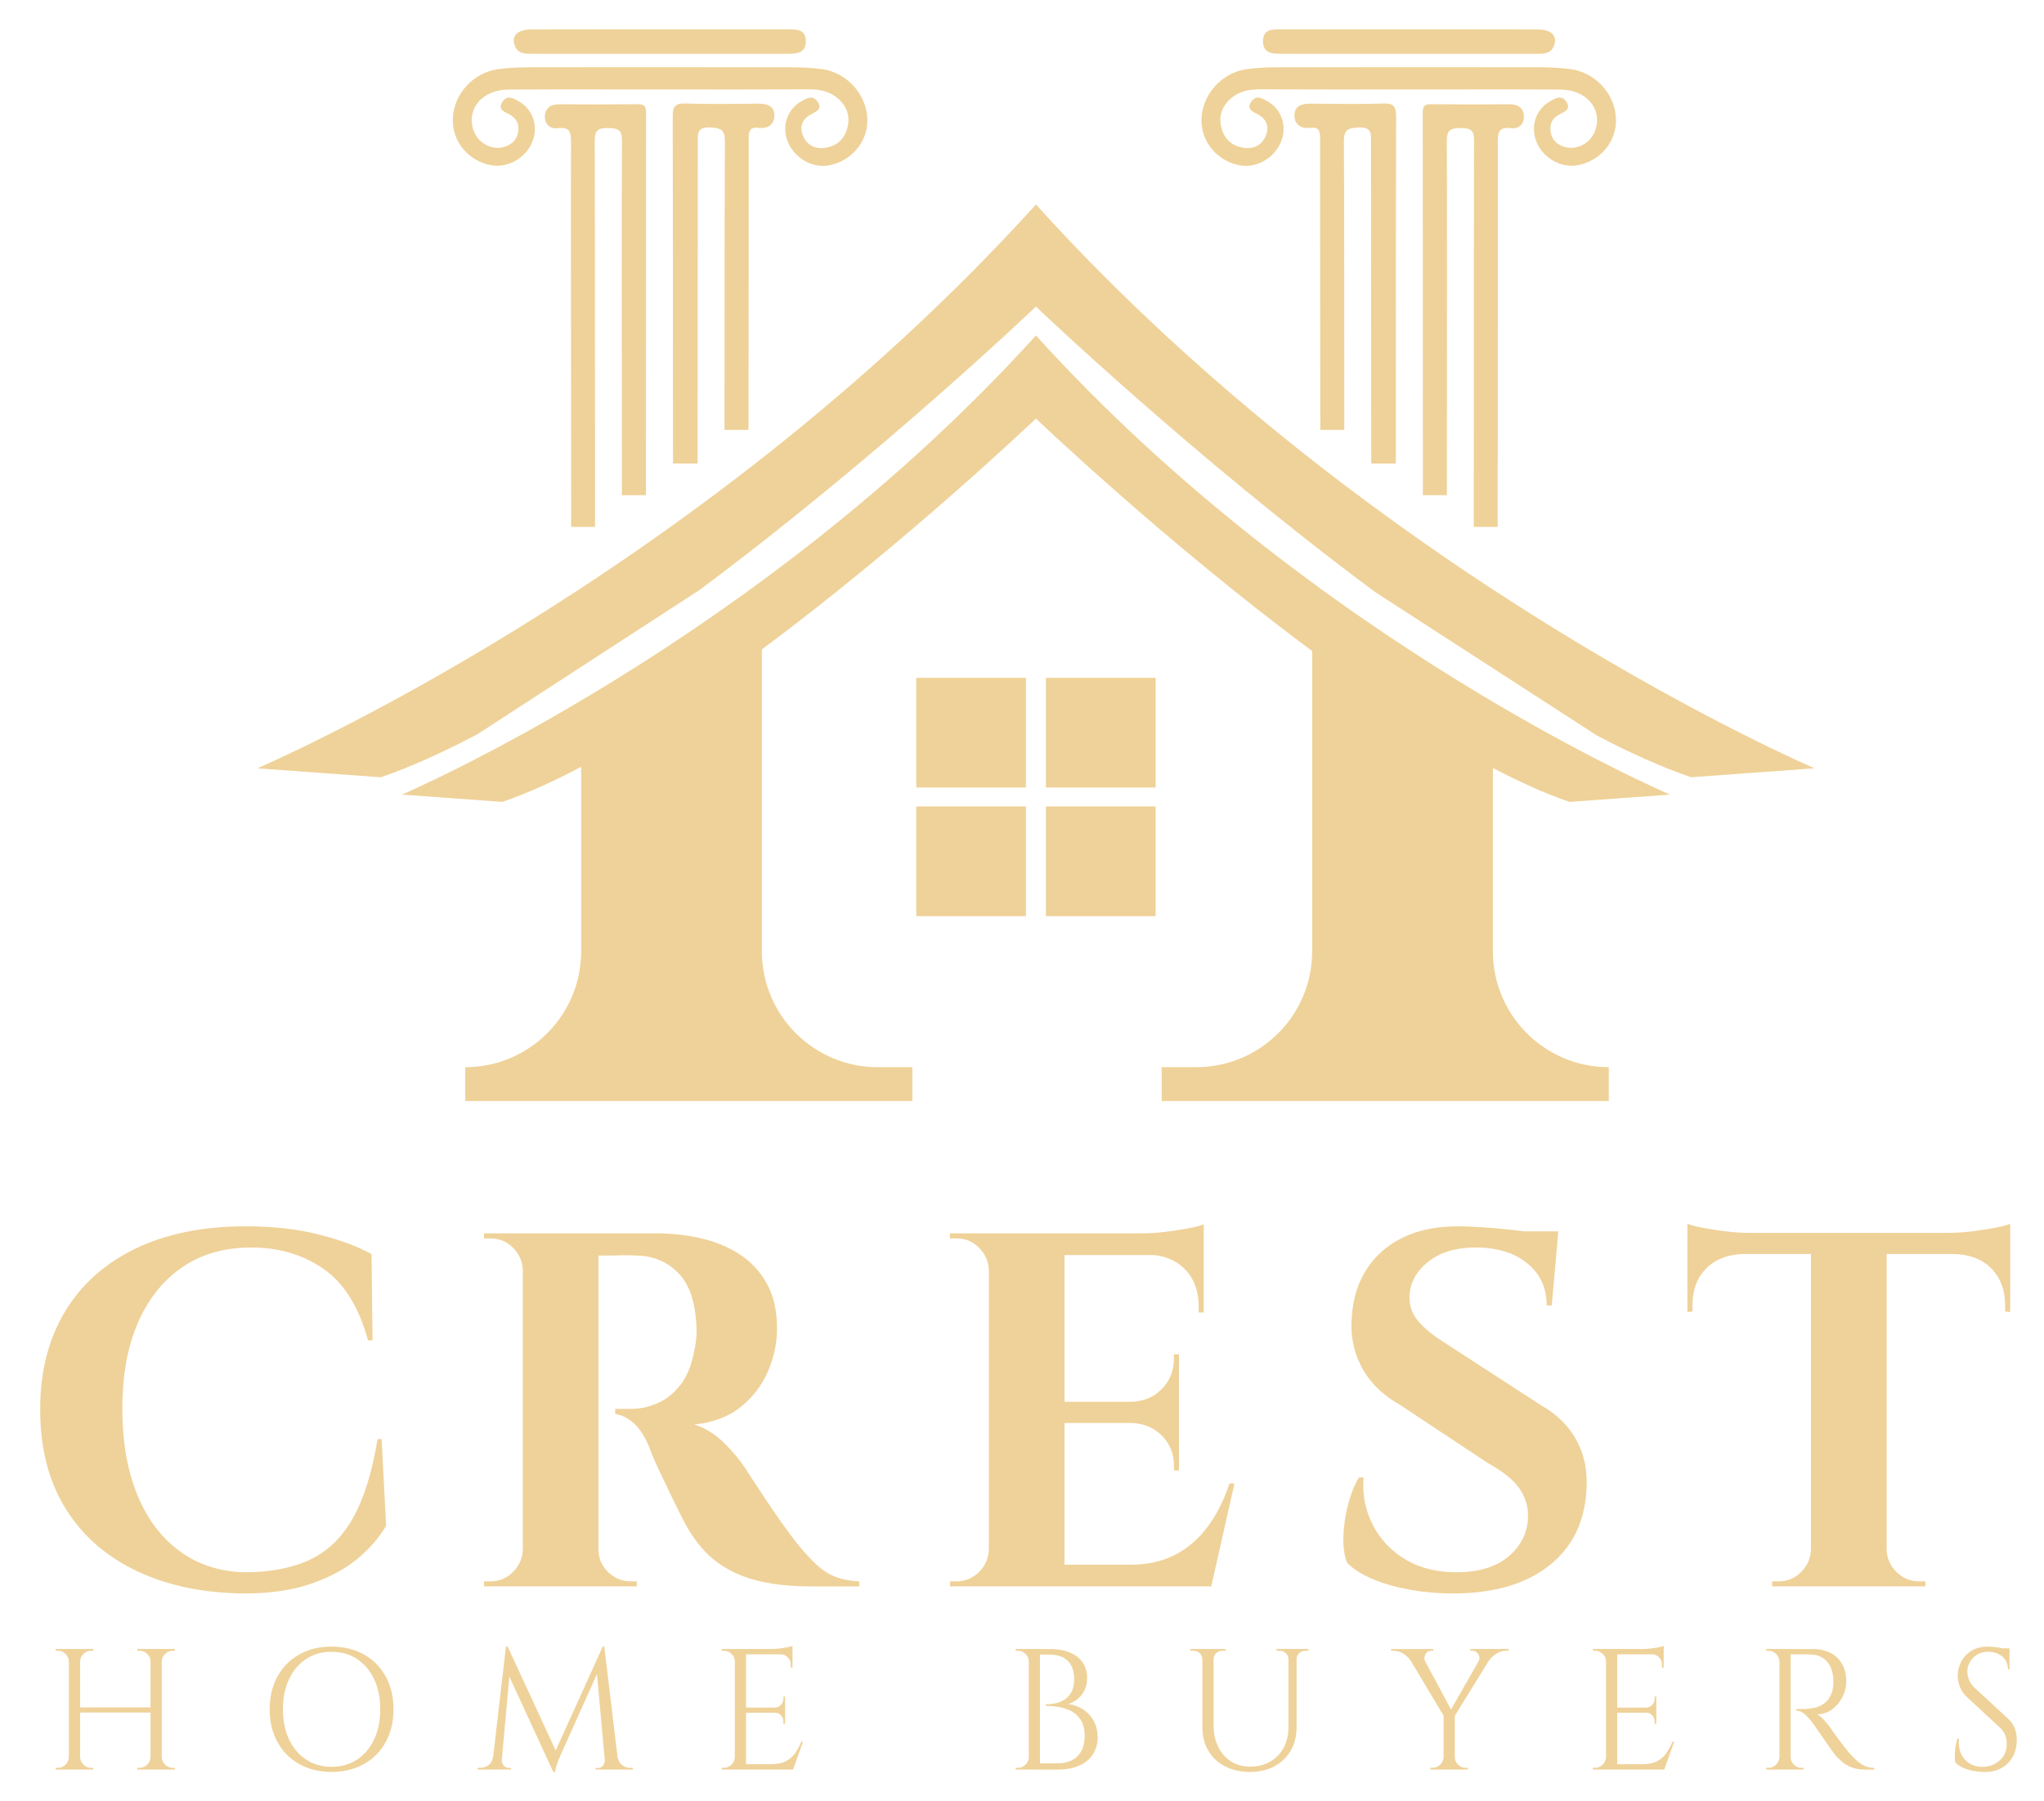 <?xml version="1.0" encoding="utf-8"?>
<!-- Generator: Adobe Illustrator 28.2.0, SVG Export Plug-In . SVG Version: 6.00 Build 0)  -->
<svg version="1.1" id="Layer_1" xmlns="http://www.w3.org/2000/svg" xmlns:xlink="http://www.w3.org/1999/xlink" x="0px" y="0px"
	 viewBox="0 0 794.29 700" style="enable-background:new 0 0 794.29 700;" xml:space="preserve">
<style type="text/css">
	.st0{fill:#1A2634;}
	.st1{fill:#EFD299;}
</style>
<g>
	<g>
		<path class="st1" d="M26.97,645.75h-0.2c-0.04-1.16-0.48-2.15-1.31-2.98c-0.83-0.83-1.82-1.24-2.98-1.24h-0.87v-0.67h5.35V645.75z
			 M26.97,682.82v4.88h-5.35v-0.67h0.87c1.16,0,2.15-0.41,2.98-1.24c0.83-0.83,1.26-1.82,1.31-2.98H26.97z M31.12,640.86v46.84
			h-4.35v-46.84H31.12z M59.09,663.55v2.01H30.45v-2.01H59.09z M30.92,645.75v-4.89h5.35v0.67c-0.04,0-0.33,0-0.87,0
			c-1.16,0-2.15,0.41-2.98,1.24c-0.83,0.83-1.26,1.82-1.31,2.98H30.92z M30.92,682.82h0.2c0.04,1.16,0.48,2.15,1.31,2.98
			c0.82,0.83,1.82,1.24,2.98,1.24c0.54,0,0.83,0,0.87,0v0.67h-5.35V682.82z M58.69,645.75h-0.2c0-1.16-0.42-2.15-1.27-2.98
			c-0.85-0.83-1.85-1.24-3.01-1.24c-0.54,0-0.83,0-0.87,0v-0.67h5.35V645.75z M58.69,682.82v4.88h-5.35v-0.67c0.04,0,0.33,0,0.87,0
			c1.16,0,2.16-0.41,3.01-1.24c0.85-0.83,1.27-1.82,1.27-2.98H58.69z M62.84,640.86v46.84h-4.35v-46.84H62.84z M62.64,645.75v-4.89
			h5.35v0.67h-0.87c-1.16,0-2.15,0.41-2.98,1.24c-0.83,0.83-1.26,1.82-1.31,2.98H62.64z M62.64,682.82h0.2
			c0.04,1.16,0.48,2.15,1.31,2.98c0.82,0.83,1.82,1.24,2.98,1.24h0.87v0.67h-5.35V682.82z"/>
		<path class="st1" d="M128.82,639.93c4.77,0,8.97,1.02,12.58,3.04c3.61,2.03,6.44,4.87,8.47,8.53c2.03,3.66,3.04,7.92,3.04,12.78
			c0,4.86-1.02,9.12-3.04,12.78c-2.03,3.66-4.85,6.5-8.47,8.53c-3.61,2.03-7.81,3.04-12.58,3.04c-4.73,0-8.9-1.01-12.51-3.04
			c-3.61-2.03-6.44-4.87-8.47-8.53c-2.03-3.66-3.04-7.92-3.04-12.78c0-4.86,1.01-9.12,3.04-12.78c2.03-3.66,4.85-6.5,8.47-8.53
			C119.92,640.94,124.09,639.93,128.82,639.93z M128.82,686.64c3.79,0,7.1-0.94,9.94-2.81c2.83-1.87,5.04-4.48,6.62-7.83
			c1.58-3.35,2.38-7.25,2.38-11.71c0-4.46-0.79-8.37-2.38-11.71c-1.58-3.35-3.79-5.96-6.62-7.83c-2.83-1.87-6.15-2.81-9.94-2.81
			c-3.75,0-7.04,0.94-9.87,2.81c-2.83,1.87-5.04,4.48-6.62,7.83c-1.58,3.35-2.38,7.25-2.38,11.71c0,4.46,0.79,8.37,2.38,11.71
			c1.58,3.35,3.79,5.96,6.62,7.83C121.78,685.7,125.07,686.64,128.82,686.64z"/>
		<path class="st1" d="M193.06,682.82v4.88h-7.43v-0.67c0.04,0,0.4,0,1.07,0c1.2,0,2.27-0.37,3.21-1.1s1.49-1.77,1.67-3.11H193.06z
			 M196.61,639.93h0.67l1.34,3.95l-3.95,43.83h-3.61L196.61,639.93z M195,683.89c0,0.04,0,0.09,0,0.13c0,0.04,0,0.11,0,0.2
			c0,0.71,0.26,1.37,0.77,1.97c0.51,0.6,1.13,0.9,1.84,0.9h1v0.6h-4.08v-3.81H195z M197.28,639.93l19.27,41.69l-1.54,7.03l-19-41.22
			L197.28,639.93z M234.22,639.93l0.54,4.48l-16.8,37.41c-0.67,1.52-1.18,2.8-1.54,3.85c-0.36,1.05-0.6,2.04-0.74,2.98h-0.67
			l-0.94-4.22L234.22,639.93z M235.02,683.89h0.47v3.81h-4.08v-0.6h1c0.76,0,1.38-0.3,1.87-0.9c0.49-0.6,0.74-1.26,0.74-1.97
			c0-0.09,0-0.16,0-0.2C235.02,683.98,235.02,683.94,235.02,683.89z M234.82,639.93l5.75,47.78h-5.22l-3.68-40.55l2.54-7.23H234.82z
			 M238.57,682.82h1.41c0.22,1.34,0.8,2.38,1.74,3.11c0.94,0.74,1.98,1.1,3.15,1.1h1.07v0.67h-7.36V682.82z"/>
		<path class="st1" d="M285.75,645.75h-0.2c0-1.16-0.42-2.15-1.27-2.98c-0.85-0.83-1.85-1.24-3.01-1.24h-0.8l-0.07-0.67h5.35V645.75
			z M285.75,682.82v4.88h-5.35v-0.67h0.87c1.16,0,2.15-0.41,2.98-1.24c0.83-0.83,1.26-1.82,1.31-2.98H285.75z M289.9,640.86v46.84
			h-4.35v-46.84H289.9z M307.96,640.86v2.08H289.7v-2.08H307.96z M305.09,663.62v2.01H289.7v-2.01H305.09z M307.96,685.63v2.07
			H289.7v-2.07H307.96z M312.05,676.87l-3.88,10.84h-11.11l2.41-2.07c2.36,0,4.29-0.37,5.79-1.1c1.49-0.74,2.71-1.77,3.65-3.11
			c0.94-1.34,1.76-2.85,2.48-4.55H312.05z M307.96,639.66v1.94l-8.16-0.74c0.98,0,2.02-0.07,3.11-0.2c1.09-0.13,2.11-0.29,3.04-0.47
			C306.89,640.02,307.56,639.84,307.96,639.66z M305.09,659.33v4.42h-3.88v-0.13c0.89-0.04,1.65-0.39,2.28-1.04
			c0.62-0.65,0.94-1.42,0.94-2.31v-0.94H305.09z M305.09,665.49v4.42h-0.67v-1c0-0.89-0.31-1.66-0.94-2.31
			c-0.63-0.65-1.38-0.97-2.28-0.97v-0.13H305.09z M307.96,642.74v5.35h-0.67v-1.2c0-1.07-0.38-2-1.14-2.78
			c-0.76-0.78-1.7-1.19-2.81-1.24v-0.13H307.96z"/>
		<path class="st1" d="M399.98,645.75h-0.2c0-1.16-0.42-2.15-1.27-2.98c-0.85-0.83-1.85-1.24-3.01-1.24c-0.04,0-0.17,0-0.37,0
			s-0.35,0-0.44,0l-0.07-0.67h5.35V645.75z M399.98,682.82v4.88h-5.35l0.07-0.67c0.09,0,0.23,0,0.44,0s0.32,0,0.37,0
			c1.16,0,2.16-0.41,3.01-1.24c0.85-0.83,1.27-1.82,1.27-2.98H399.98z M404.13,640.86v46.84h-4.35v-46.84H404.13z M407.94,640.86
			c3.12,0,5.77,0.47,7.93,1.41c2.16,0.94,3.8,2.24,4.92,3.92c1.11,1.67,1.67,3.62,1.67,5.86c0,1.87-0.36,3.51-1.07,4.92
			c-0.71,1.41-1.63,2.54-2.74,3.41c-1.12,0.87-2.3,1.48-3.55,1.84c2.36,0.36,4.4,1.14,6.12,2.34c1.72,1.21,3.03,2.71,3.95,4.52
			c0.91,1.81,1.37,3.83,1.37,6.06c0,2.5-0.6,4.7-1.81,6.59c-1.2,1.9-2.98,3.37-5.32,4.42c-2.34,1.05-5.16,1.57-8.47,1.57h-7.43
			c0.04-0.8,0.07-1.61,0.07-2.41h7.09c2.32,0,4.28-0.41,5.89-1.24c1.61-0.82,2.83-2.04,3.68-3.65c0.85-1.61,1.27-3.52,1.27-5.75
			c0-2.5-0.48-4.53-1.44-6.09c-0.96-1.56-2.2-2.74-3.71-3.55c-1.52-0.8-3.16-1.35-4.92-1.64c-1.76-0.29-3.45-0.43-5.05-0.43v-0.6
			c1.03,0,2.16-0.11,3.41-0.33c1.25-0.22,2.45-0.67,3.61-1.34c1.16-0.67,2.12-1.66,2.88-2.98c0.76-1.32,1.14-3.04,1.14-5.19
			c0-2.01-0.37-3.72-1.1-5.15c-0.74-1.43-1.83-2.51-3.28-3.25c-1.45-0.74-3.25-1.1-5.39-1.1h-6.16c0-0.04-0.06-0.23-0.17-0.57
			c-0.11-0.33-0.28-0.86-0.5-1.57H407.94z"/>
		<path class="st1" d="M467.43,640.86v4.02h-0.2c0-0.98-0.35-1.78-1.04-2.41c-0.69-0.62-1.53-0.94-2.51-0.94h-1.07v-0.67H467.43z
			 M471.58,640.86v29.44c0,3.21,0.59,6.05,1.77,8.5c1.18,2.45,2.84,4.36,4.99,5.72c2.14,1.36,4.62,2.04,7.43,2.04
			c2.99,0,5.6-0.65,7.83-1.94c2.23-1.29,3.97-3.09,5.22-5.39c1.25-2.3,1.87-4.99,1.87-8.06v-30.31h3.15v30.31
			c0,3.48-0.75,6.52-2.24,9.13c-1.5,2.61-3.6,4.65-6.32,6.12c-2.72,1.47-5.89,2.21-9.5,2.21c-3.7,0-6.95-0.73-9.74-2.17
			c-2.79-1.45-4.95-3.48-6.49-6.09c-1.54-2.61-2.31-5.65-2.31-9.13v-30.38H471.58z M476.2,640.86v0.67h-1.07
			c-0.98,0-1.82,0.31-2.51,0.94c-0.69,0.62-1.04,1.43-1.04,2.41h-0.13v-4.02H476.2z M500.89,640.86v4.02h-0.2
			c0-0.98-0.35-1.78-1.04-2.41c-0.69-0.62-1.53-0.94-2.51-0.94h-1.07v-0.67H500.89z M508.45,640.86v0.67h-1.07
			c-0.98,0-1.82,0.31-2.51,0.94c-0.69,0.62-1.04,1.43-1.04,2.41h-0.13v-4.02H508.45z"/>
		<path class="st1" d="M553.82,645.68l-5.62-0.2c-0.62-1.03-1.54-1.94-2.74-2.74s-2.52-1.2-3.95-1.2h-0.94v-0.67h16.46v0.67h-0.87
			c-0.98,0-1.73,0.46-2.24,1.37C553.41,643.82,553.38,644.74,553.82,645.68z M551.28,640.93l13.12,24.43l-2.88,2.34l-15.99-26.77
			H551.28z M561.12,682.82v4.88h-5.29v-0.67c0.54,0,0.83,0,0.87,0c1.16,0,2.15-0.41,2.98-1.24c0.83-0.83,1.26-1.82,1.31-2.98H561.12
			z M565.33,666.16v21.55h-4.35v-21.55H565.33z M577.25,640.93h4.08l-16.46,26.63l-2.41-0.74L577.25,640.93z M565.13,682.82h0.2
			c0,1.16,0.42,2.15,1.27,2.98c0.85,0.83,1.85,1.24,3.01,1.24h0.8v0.67h-5.29V682.82z M574.5,645.68c0.4-0.62,0.51-1.26,0.33-1.91
			c-0.18-0.65-0.51-1.18-1-1.61c-0.49-0.42-1.05-0.63-1.67-0.63h-0.8v-0.67h14.86v0.67h-0.94c-1.38,0-2.68,0.4-3.88,1.2
			c-1.2,0.8-2.16,1.72-2.88,2.74L574.5,645.68z"/>
		<path class="st1" d="M624.29,645.75h-0.2c0-1.16-0.42-2.15-1.27-2.98c-0.85-0.83-1.85-1.24-3.01-1.24H619l-0.07-0.67h5.35V645.75z
			 M624.29,682.82v4.88h-5.35v-0.67h0.87c1.16,0,2.15-0.41,2.98-1.24c0.83-0.83,1.26-1.82,1.31-2.98H624.29z M628.44,640.86v46.84
			h-4.35v-46.84H628.44z M646.51,640.86v2.08h-18.27v-2.08H646.51z M643.63,663.62v2.01h-15.39v-2.01H643.63z M646.51,685.63v2.07
			h-18.27v-2.07H646.51z M650.59,676.87l-3.88,10.84H635.6l2.41-2.07c2.36,0,4.29-0.37,5.79-1.1c1.49-0.74,2.71-1.77,3.65-3.11
			c0.94-1.34,1.76-2.85,2.48-4.55H650.59z M646.51,639.66v1.94l-8.16-0.74c0.98,0,2.02-0.07,3.11-0.2c1.09-0.13,2.11-0.29,3.04-0.47
			C645.44,640.02,646.11,639.84,646.51,639.66z M643.63,659.33v4.42h-3.88v-0.13c0.89-0.04,1.65-0.39,2.28-1.04
			c0.62-0.65,0.94-1.42,0.94-2.31v-0.94H643.63z M643.63,665.49v4.42h-0.67v-1c0-0.89-0.31-1.66-0.94-2.31
			c-0.63-0.65-1.38-0.97-2.28-0.97v-0.13H643.63z M646.51,642.74v5.35h-0.67v-1.2c0-1.07-0.38-2-1.14-2.78
			c-0.76-0.78-1.7-1.19-2.81-1.24v-0.13H646.51z"/>
		<path class="st1" d="M691.68,645.75h-0.2c-0.04-1.16-0.48-2.15-1.31-2.98c-0.83-0.83-1.82-1.24-2.98-1.24h-0.87v-0.67h5.35V645.75
			z M691.68,682.82v4.88h-5.35v-0.67h0.87c1.16,0,2.15-0.41,2.98-1.24c0.83-0.83,1.26-1.82,1.31-2.98H691.68z M695.83,640.86v46.84
			h-4.35v-46.84H695.83z M704.39,640.86c2.01,0,3.82,0.29,5.45,0.87c1.63,0.58,3,1.42,4.12,2.51c1.11,1.09,1.97,2.41,2.58,3.95
			c0.6,1.54,0.9,3.29,0.9,5.25c0,2.14-0.5,4.19-1.51,6.16c-1,1.96-2.37,3.56-4.08,4.79c-1.72,1.23-3.65,1.84-5.79,1.84
			c0.76,0.31,1.58,0.95,2.48,1.91c0.89,0.96,1.67,1.89,2.34,2.78c1.2,1.74,2.26,3.24,3.18,4.48c0.91,1.25,1.84,2.48,2.78,3.68
			c0.94,1.21,1.74,2.17,2.41,2.88c0.89,0.98,1.78,1.85,2.68,2.61c0.89,0.76,1.86,1.36,2.91,1.81c1.05,0.45,2.22,0.67,3.51,0.67v0.67
			h-3.68c-2.05,0-3.83-0.31-5.32-0.94c-1.5-0.62-2.76-1.39-3.78-2.31c-1.03-0.91-1.9-1.8-2.61-2.64c-0.13-0.18-0.5-0.69-1.1-1.54
			c-0.6-0.85-1.32-1.86-2.14-3.04c-0.83-1.18-1.64-2.35-2.44-3.51c-0.8-1.16-1.5-2.15-2.07-2.98c-0.58-0.83-0.91-1.3-1-1.44
			c-0.85-1.12-1.79-2.14-2.81-3.08c-1.03-0.94-2.14-1.41-3.35-1.41v-0.67c1.38,0.04,2.56,0.04,3.55,0c1.16-0.04,2.43-0.22,3.81-0.54
			c1.38-0.31,2.68-0.96,3.88-1.94c1.2-0.98,2.12-2.48,2.74-4.48c0.13-0.49,0.24-1.1,0.33-1.84c0.09-0.74,0.11-1.46,0.07-2.17
			c-0.04-3.03-0.81-5.45-2.31-7.26c-1.5-1.81-3.49-2.78-5.99-2.91c-1.25-0.09-2.53-0.12-3.85-0.1c-1.32,0.02-2.87,0.03-4.65,0.03
			c0-0.04-0.06-0.23-0.17-0.57c-0.11-0.33-0.28-0.84-0.5-1.51H704.39z M695.63,682.82h0.2c0,1.16,0.42,2.15,1.27,2.98
			c0.85,0.83,1.85,1.24,3.01,1.24h0.8v0.67h-5.29V682.82z"/>
		<path class="st1" d="M772.52,639.93c0.71,0,1.48,0.04,2.31,0.13c0.83,0.09,1.63,0.21,2.41,0.37c0.78,0.16,1.49,0.31,2.14,0.47
			c0.65,0.16,1.15,0.32,1.51,0.5v7.43h-0.6c0-2.14-0.74-3.83-2.21-5.05c-1.47-1.23-3.26-1.84-5.35-1.84c-2.45,0-4.44,0.77-5.96,2.31
			c-1.52,1.54-2.27,3.33-2.27,5.39c0,0.85,0.19,1.84,0.57,2.98c0.38,1.14,1.08,2.2,2.11,3.18l13.18,12.18
			c1.34,1.25,2.23,2.59,2.68,4.02c0.45,1.43,0.67,2.81,0.67,4.15c0,3.7-1.13,6.71-3.38,9.03c-2.25,2.32-5.3,3.48-9.13,3.48
			c-1.07,0-2.33-0.11-3.78-0.33c-1.45-0.22-2.86-0.61-4.22-1.17c-1.36-0.56-2.49-1.28-3.38-2.18c-0.13-0.71-0.2-1.61-0.2-2.68
			c0-1.07,0.09-2.2,0.27-3.38c0.18-1.18,0.42-2.26,0.74-3.25h0.6c-0.22,2.28,0.07,4.26,0.87,5.96c0.8,1.7,1.97,2.98,3.51,3.85
			c1.54,0.87,3.29,1.26,5.25,1.17c2.45-0.13,4.56-0.99,6.32-2.58c1.76-1.58,2.64-3.71,2.64-6.39c0-1.29-0.22-2.46-0.67-3.51
			c-0.45-1.05-1.09-1.95-1.94-2.71l-12.85-11.91c-1.34-1.25-2.28-2.62-2.81-4.12c-0.54-1.5-0.8-2.89-0.8-4.18
			c0-1.87,0.45-3.68,1.34-5.42c0.89-1.74,2.22-3.16,3.98-4.25C767.82,640.47,769.97,639.93,772.52,639.93z M780.88,640.6V642h-5.09
			v-1.41H780.88z"/>
	</g>
	<g>
		<path class="st1" d="M593.32,401.55c8.15,8.15,19.4,13.19,31.85,13.19v13.16H451.42v-13.16h13.46c24.87,0,45.02-20.17,45.02-45.04
			V253.02c-57.22-42.46-107.34-90.35-107.34-90.35s-49.65,47.43-106.5,89.72v117.32c0,24.87,20.17,45.04,45.04,45.04h13.45v13.16
			H180.79v-13.16c12.43,0,23.69-5.04,31.85-13.19c8.15-8.15,13.19-19.4,13.19-31.85v-71.7c-10.66,5.65-20.95,10.31-30.59,13.63
			l-39.08-2.83c0,0,138.21-58.91,246.4-178.44c108.18,119.53,246.4,178.44,246.4,178.44l-39.08,2.83
			c-9.38-3.23-19.39-7.74-29.75-13.18v71.25C580.13,382.15,585.17,393.4,593.32,401.55z"/>
		<g>
			<path class="st1" d="M256.32,34.76c-19.59,0.01-39.17-0.07-58.76,0.04c-9.88,0.05-16.12,7.16-13.74,15.28
				c1.62,5.54,7.45,8.68,12.58,6.86c2.8-0.99,4.5-2.83,4.97-5.74c0.48-3-0.67-5.27-3.34-6.69c-2.05-1.08-4.74-1.99-2.77-4.96
				c1.91-2.89,4.45-1.28,6.57-0.03c5.33,3.13,7.39,9.63,5.07,15.5c-2.54,6.41-9.61,10.42-16.16,9.17
				c-8.8-1.67-15.03-9.23-14.78-17.93c0.27-9.69,7.99-18.2,17.94-19.44c4.18-0.52,8.43-0.67,12.64-0.68
				c33.41-0.05,66.82-0.04,100.23,0.02c4.22,0.01,8.47,0.12,12.64,0.7c9.88,1.36,17.5,10.07,17.64,19.74
				c0.12,8.63-6.32,16.17-15.11,17.69c-6.53,1.13-13.56-3.09-15.96-9.58c-2.12-5.73-0.13-11.98,4.99-15.07
				c2.08-1.25,4.66-2.99,6.64-0.26c2.35,3.26-0.89,4.1-2.94,5.33c-3.15,1.88-3.92,4.79-2.67,7.95c1.54,3.87,4.89,5.39,8.86,4.75
				c4.06-0.65,6.99-3.04,8.25-7.11c1.3-4.2,0.47-8.01-2.58-11.17c-3.26-3.37-7.37-4.45-12.02-4.42
				C295.11,34.81,275.71,34.76,256.32,34.76z"/>
			<path class="st1" d="M271.07,180.13c0.03-46.46,0.12-113.9,0.09-124.75c-0.01-3.48-0.3-6.08,4.84-5.85
				c4.38,0.2,5.76,1.11,5.7,5.72c-0.12,10.7-0.16,65.28-0.16,111.83h9.32c0.03-46.97,0.14-104.66,0.08-113.19
				c-0.02-3.04,0.47-4.64,3.97-4.2c3.34,0.41,5.92-1.24,6-4.63c0.09-3.93-2.86-4.82-6.34-4.78c-9.39,0.09-18.8,0.26-28.18-0.06
				c-4.17-0.14-5,1.27-4.98,5.16c0.08,14.69,0.1,85,0.11,134.75H271.07z"/>
			<path class="st1" d="M216.8,49.82c4.8-0.61,5.13,1.78,5.09,5.64c-0.09,8.44,0.03,102.84,0.06,149.31h9.28
				c0-46.69-0.03-139.09-0.13-149.91c-0.04-4.08,1.1-5.11,5.11-5.1c4.07,0.02,5.54,0.73,5.49,5.28
				c-0.13,11.23-0.06,90.86-0.03,137.41h9.33c0-50.31,0.02-133.28,0.05-148.69c0.01-2.49-0.73-3.29-3.25-3.26
				c-10.16,0.12-20.33,0.1-30.49,0.03c-3.2-0.02-5.36,1.36-5.56,4.47C211.56,48.17,213.62,50.23,216.8,49.82z"/>
			<path class="st1" d="M256.49,11.41c16.51,0,33.02,0,49.54,0c3.35,0,7.07-0.16,7.1,4.54c0.03,4.93-3.76,4.95-7.39,4.95
				c-32.83-0.02-65.66-0.02-98.5,0c-2.93,0-5.96,0.21-7.23-3.24c-1.37-3.73,1.1-6.2,6.37-6.22
				C223.08,11.38,239.78,11.41,256.49,11.41z"/>
		</g>
		<g>
			<path class="st1" d="M547.61,34.76c19.59,0.01,39.17-0.07,58.76,0.04c9.88,0.05,16.12,7.16,13.74,15.28
				c-1.62,5.54-7.45,8.68-12.58,6.86c-2.8-0.99-4.5-2.83-4.97-5.74c-0.48-3,0.67-5.27,3.34-6.69c2.05-1.08,4.74-1.99,2.77-4.96
				c-1.91-2.89-4.45-1.28-6.57-0.03c-5.33,3.13-7.39,9.63-5.07,15.5c2.54,6.41,9.61,10.42,16.16,9.17
				c8.8-1.67,15.03-9.23,14.78-17.93c-0.27-9.69-7.99-18.2-17.94-19.44c-4.18-0.52-8.43-0.67-12.64-0.68
				c-33.41-0.05-66.82-0.04-100.23,0.02c-4.22,0.01-8.47,0.12-12.64,0.7c-9.88,1.36-17.5,10.07-17.64,19.74
				c-0.12,8.63,6.32,16.17,15.11,17.69c6.53,1.13,13.56-3.09,15.96-9.58c2.12-5.73,0.13-11.98-4.99-15.07
				c-2.08-1.25-4.66-2.99-6.64-0.26c-2.35,3.26,0.89,4.1,2.94,5.33c3.15,1.88,3.92,4.79,2.67,7.95c-1.54,3.87-4.89,5.39-8.86,4.75
				c-4.06-0.65-6.99-3.04-8.25-7.11c-1.3-4.2-0.47-8.01,2.58-11.17c3.26-3.37,7.37-4.45,12.02-4.42
				C508.82,34.81,528.22,34.76,547.61,34.76z"/>
			<path class="st1" d="M532.86,180.13c-0.03-46.46-0.12-113.9-0.09-124.75c0.01-3.48,0.3-6.08-4.84-5.85
				c-4.38,0.2-5.76,1.11-5.7,5.72c0.12,10.7,0.16,65.28,0.16,111.83h-9.32c-0.03-46.97-0.14-104.66-0.08-113.19
				c0.02-3.04-0.47-4.64-3.97-4.2c-3.34,0.41-5.92-1.24-6-4.63c-0.09-3.93,2.86-4.82,6.34-4.78c9.39,0.09,18.8,0.26,28.18-0.06
				c4.17-0.14,5,1.27,4.98,5.16c-0.08,14.69-0.1,85-0.11,134.75H532.86z"/>
			<path class="st1" d="M587.13,49.82c-4.8-0.61-5.13,1.78-5.09,5.64c0.09,8.44-0.03,102.84-0.06,149.31h-9.28
				c0-46.69,0.03-139.09,0.12-149.91c0.04-4.08-1.1-5.11-5.11-5.1c-4.07,0.02-5.54,0.73-5.49,5.28
				c0.13,11.23,0.06,90.86,0.03,137.41h-9.33c0-50.31-0.02-133.28-0.05-148.69c-0.01-2.49,0.73-3.29,3.25-3.26
				c10.16,0.12,20.33,0.1,30.49,0.03c3.2-0.02,5.36,1.36,5.56,4.47C592.37,48.17,590.31,50.23,587.13,49.82z"/>
			<path class="st1" d="M547.44,11.41c-16.51,0-33.02,0-49.54,0c-3.35,0-7.07-0.16-7.1,4.54c-0.03,4.93,3.76,4.95,7.39,4.95
				c32.83-0.02,65.66-0.02,98.5,0c2.93,0,5.96,0.21,7.23-3.24c1.37-3.73-1.1-6.2-6.37-6.22C580.85,11.38,564.15,11.41,547.44,11.41z
				"/>
		</g>
		<path class="st1" d="M705.13,298.58l-47.99,3.48c-11.51-3.96-23.8-9.49-36.53-16.18l-86.24-55.79
			c-70.26-52.15-131.81-110.94-131.81-110.94s-60.97,58.23-130.79,110.18l-86.24,56.01c-13.09,6.92-25.72,12.66-37.55,16.73
			l-47.99-3.48c0,0,169.69-72.34,302.57-219.11C535.41,226.25,705.13,298.58,705.13,298.58z"/>
		<g>
			<rect x="356.05" y="263.42" class="st1" width="42.63" height="42.63"/>
			<rect x="406.44" y="263.42" class="st1" width="42.63" height="42.63"/>
			<rect x="356.05" y="313.41" class="st1" width="42.63" height="42.63"/>
			<rect x="406.44" y="313.41" class="st1" width="42.63" height="42.63"/>
		</g>
	</g>
	<g>
		<g>
			<path class="st1" d="M148.29,559.29l1.76,33.71c-2.88,4.84-6.73,9.21-11.56,13.13c-4.84,3.92-10.85,7.09-18.03,9.51
				c-7.19,2.42-15.68,3.63-25.48,3.63c-15.94-0.13-29.89-3.04-41.84-8.72c-11.96-5.68-21.2-13.82-27.73-24.4
				c-6.54-10.58-9.8-23.39-9.8-38.42c0-14.63,3.2-27.27,9.6-37.93c6.4-10.65,15.58-18.85,27.54-24.6
				c11.96-5.75,26.23-8.62,42.82-8.62c10.45,0,19.83,1.05,28.13,3.14c8.3,2.09,15.19,4.64,20.68,7.64l0.39,33.52H143
				c-3.53-12.94-9.28-22.18-17.25-27.73c-7.97-5.55-17.31-8.33-28.03-8.33c-10.46,0-19.4,2.55-26.85,7.64
				c-7.45,5.1-13.2,12.28-17.25,21.56c-4.05,9.28-6.08,20.38-6.08,33.32s1.93,24.11,5.78,33.52c3.85,9.41,9.34,16.73,16.46,21.95
				c7.12,5.23,15.51,7.97,25.19,8.23c10.06,0,18.55-1.63,25.48-4.9c6.92-3.26,12.51-8.69,16.76-16.27
				c4.24-7.58,7.41-17.77,9.51-30.58H148.29z"/>
			<path class="st1" d="M203.76,493.63h-0.59c-0.13-3.4-1.41-6.3-3.82-8.72c-2.42-2.42-5.33-3.63-8.72-3.63c-0.13,0-0.56,0-1.27,0
				c-0.72,0-1.15,0-1.27,0v-1.96h15.68V493.63z M203.76,602.21v14.31h-15.68v-1.96c0.13,0,0.55,0,1.27,0c0.72,0,1.14,0,1.27,0
				c3.4,0,6.3-1.21,8.72-3.63c2.42-2.42,3.69-5.32,3.82-8.72H203.76z M232.57,479.32v137.2h-29.4v-137.2H232.57z M255.3,479.32
				c5.88,0,11.63,0.66,17.25,1.96c5.62,1.31,10.61,3.4,14.99,6.27c4.38,2.88,7.87,6.66,10.49,11.37c2.61,4.7,3.92,10.52,3.92,17.44
				c0,5.49-1.15,10.95-3.43,16.37c-2.29,5.42-5.78,10.06-10.49,13.92c-4.7,3.86-10.78,6.17-18.23,6.96c4.18,1.31,8,3.66,11.47,7.06
				c3.46,3.4,6.3,6.79,8.53,10.19c0.13,0.26,0.88,1.44,2.25,3.53c1.37,2.09,3.07,4.67,5.1,7.74c2.02,3.07,4.15,6.17,6.37,9.31
				c2.22,3.14,4.24,5.88,6.08,8.23c2.87,3.53,5.49,6.37,7.84,8.53c2.35,2.16,4.83,3.72,7.45,4.7c2.61,0.98,5.62,1.54,9.02,1.67v1.96
				h-19.21c-7.06,0-13.46-0.65-19.21-1.96c-5.75-1.3-10.85-3.43-15.29-6.37c-4.44-2.94-8.3-6.96-11.56-12.05
				c-1.05-1.57-2.19-3.56-3.43-5.98c-1.24-2.42-2.52-5-3.82-7.74c-1.31-2.74-2.58-5.39-3.82-7.94c-1.24-2.55-2.32-4.87-3.23-6.96
				c-0.92-2.09-1.57-3.72-1.96-4.9c-1.7-4.18-3.69-7.32-5.98-9.41c-2.29-2.09-4.74-3.33-7.35-3.72v-1.96c0.39,0,1.18,0,2.35,0
				c1.18,0,2.42,0,3.72,0c3.53,0,6.96-0.72,10.29-2.16c3.33-1.44,6.3-3.79,8.92-7.06c2.61-3.26,4.44-7.77,5.49-13.52
				c0.26-1.18,0.49-2.55,0.69-4.12c0.2-1.57,0.23-3.33,0.1-5.29c-0.39-9.41-2.74-16.3-7.06-20.68c-4.31-4.38-9.67-6.63-16.07-6.76
				c-1.83-0.13-3.82-0.16-5.98-0.1c-2.16,0.07-4.12,0.1-5.88,0.1c-1.76,0-2.97,0-3.63,0c0-0.13-0.17-0.88-0.49-2.25
				c-0.33-1.37-0.82-3.49-1.47-6.37H255.3z M231.98,602.21h0.59c0,3.4,1.24,6.31,3.72,8.72c2.48,2.42,5.42,3.63,8.82,3.63
				c0.26,0,1.04,0,2.35,0v1.96h-15.48V602.21z"/>
			<path class="st1" d="M384.85,493.63h-0.59c-0.13-3.4-1.41-6.3-3.82-8.72c-2.42-2.42-5.33-3.63-8.72-3.63h-2.55v-1.96h15.68
				V493.63z M384.85,602.21v14.31h-15.68v-1.96h2.55c3.4,0,6.3-1.21,8.72-3.63c2.42-2.42,3.69-5.32,3.82-8.72H384.85z
				 M413.66,479.32v137.2h-29.4v-137.2H413.66z M467.76,479.32v8.43h-54.68v-8.43H467.76z M458.15,544.78v8.23h-45.08v-8.23H458.15z
				 M465.41,608.09l4.7,8.43h-57.03v-8.43H465.41z M479.71,576.54l-9.02,39.98h-38.42l7.06-8.43c6.53,0,12.28-1.27,17.25-3.82
				c4.96-2.55,9.21-6.2,12.74-10.98c3.53-4.77,6.34-10.35,8.43-16.76H479.71z M458.15,526.36v18.82h-18.62v-0.39
				c4.83-0.13,8.82-1.79,11.96-5c3.14-3.2,4.7-7.15,4.7-11.86v-1.57H458.15z M458.15,552.62v18.82h-1.96v-1.76
				c0-4.7-1.57-8.62-4.7-11.76c-3.14-3.14-7.12-4.77-11.96-4.9v-0.39H458.15z M467.76,475.79v5.68l-23.91-2.16
				c2.87,0,5.91-0.2,9.11-0.59c3.2-0.39,6.17-0.85,8.92-1.37C464.62,476.84,466.58,476.32,467.76,475.79z M467.76,487.16v22.93
				h-1.96v-2.35c0-6.01-1.8-10.84-5.39-14.5c-3.6-3.66-8.46-5.55-14.6-5.68v-0.39H467.76z"/>
			<path class="st1" d="M566.54,476.58c2.61,0,5.85,0.13,9.7,0.39c3.85,0.26,7.84,0.62,11.96,1.08c4.12,0.46,7.71,0.92,10.78,1.37
				c3.07,0.46,5.19,0.95,6.37,1.47l-2.35,26.46h-1.96c0-6.79-2.52-12.25-7.55-16.37c-5.03-4.12-11.73-6.17-20.09-6.17
				c-7.58,0-13.69,1.83-18.33,5.49c-4.64,3.66-7.09,8.1-7.35,13.33c-0.13,3.92,1.11,7.32,3.72,10.19c2.61,2.88,5.94,5.55,10,8.04
				l37.44,24.3c6.01,3.4,10.55,7.84,13.62,13.33c3.07,5.49,4.41,11.89,4.02,19.21c-0.66,12.81-5.56,22.77-14.7,29.89
				c-9.15,7.12-21.56,10.68-37.24,10.68c-5.75,0-11.34-0.49-16.76-1.47c-5.42-0.98-10.23-2.35-14.41-4.12
				c-4.18-1.76-7.52-3.89-10-6.37c-1.05-2.87-1.5-6.34-1.37-10.39c0.13-4.05,0.75-8.16,1.86-12.35c1.11-4.18,2.51-7.64,4.21-10.39
				h1.76c-0.52,6.66,0.69,12.84,3.63,18.52s7.25,10.19,12.94,13.52c5.68,3.33,12.45,4.93,20.29,4.8c8.62-0.13,15.29-2.32,19.99-6.57
				c4.7-4.24,7.06-9.37,7.06-15.39c0-4.05-1.21-7.71-3.63-10.98c-2.42-3.26-6.37-6.4-11.86-9.41L544,545.96
				c-6.93-3.92-11.96-8.95-15.09-15.09c-3.14-6.14-4.31-12.8-3.53-19.99c0.52-6.79,2.48-12.77,5.88-17.93
				c3.4-5.16,8.07-9.18,14.01-12.05C551.22,478.02,558.31,476.58,566.54,476.58z M605.54,478.54l-0.39,4.12h-23.13v-4.12H605.54z"/>
			<path class="st1" d="M655.71,475.6c1.3,0.52,3.3,1.05,5.98,1.57c2.68,0.52,5.65,0.98,8.92,1.37c3.26,0.39,6.27,0.59,9.02,0.59
				l-23.91,2.16V475.6z M781.15,479.13v8.23H655.71v-8.23H781.15z M677.47,486.77v0.59c-6.01,0.13-10.81,1.99-14.41,5.59
				c-3.6,3.6-5.39,8.46-5.39,14.6v2.16l-1.96,0.2v-23.13H677.47z M704.32,602.21v14.31h-15.68v-1.96h2.55c3.4,0,6.3-1.21,8.72-3.63
				c2.42-2.42,3.69-5.32,3.82-8.72H704.32z M733.13,479.91v136.61h-29.4V479.91H733.13z M732.54,602.21h0.59
				c0.13,3.4,1.4,6.31,3.82,8.72c2.42,2.42,5.32,3.63,8.72,3.63h2.55v1.96h-15.68V602.21z M781.15,475.6v5.68l-23.91-2.16
				c2.87,0,5.91-0.2,9.11-0.59c3.2-0.39,6.17-0.85,8.92-1.37C778.01,476.65,779.97,476.12,781.15,475.6z M781.15,486.77v23.13
				l-1.96-0.2v-2.16c0-6.14-1.8-11.01-5.39-14.6c-3.6-3.59-8.46-5.45-14.6-5.59v-0.59H781.15z"/>
		</g>
	</g>
</g>
</svg>
